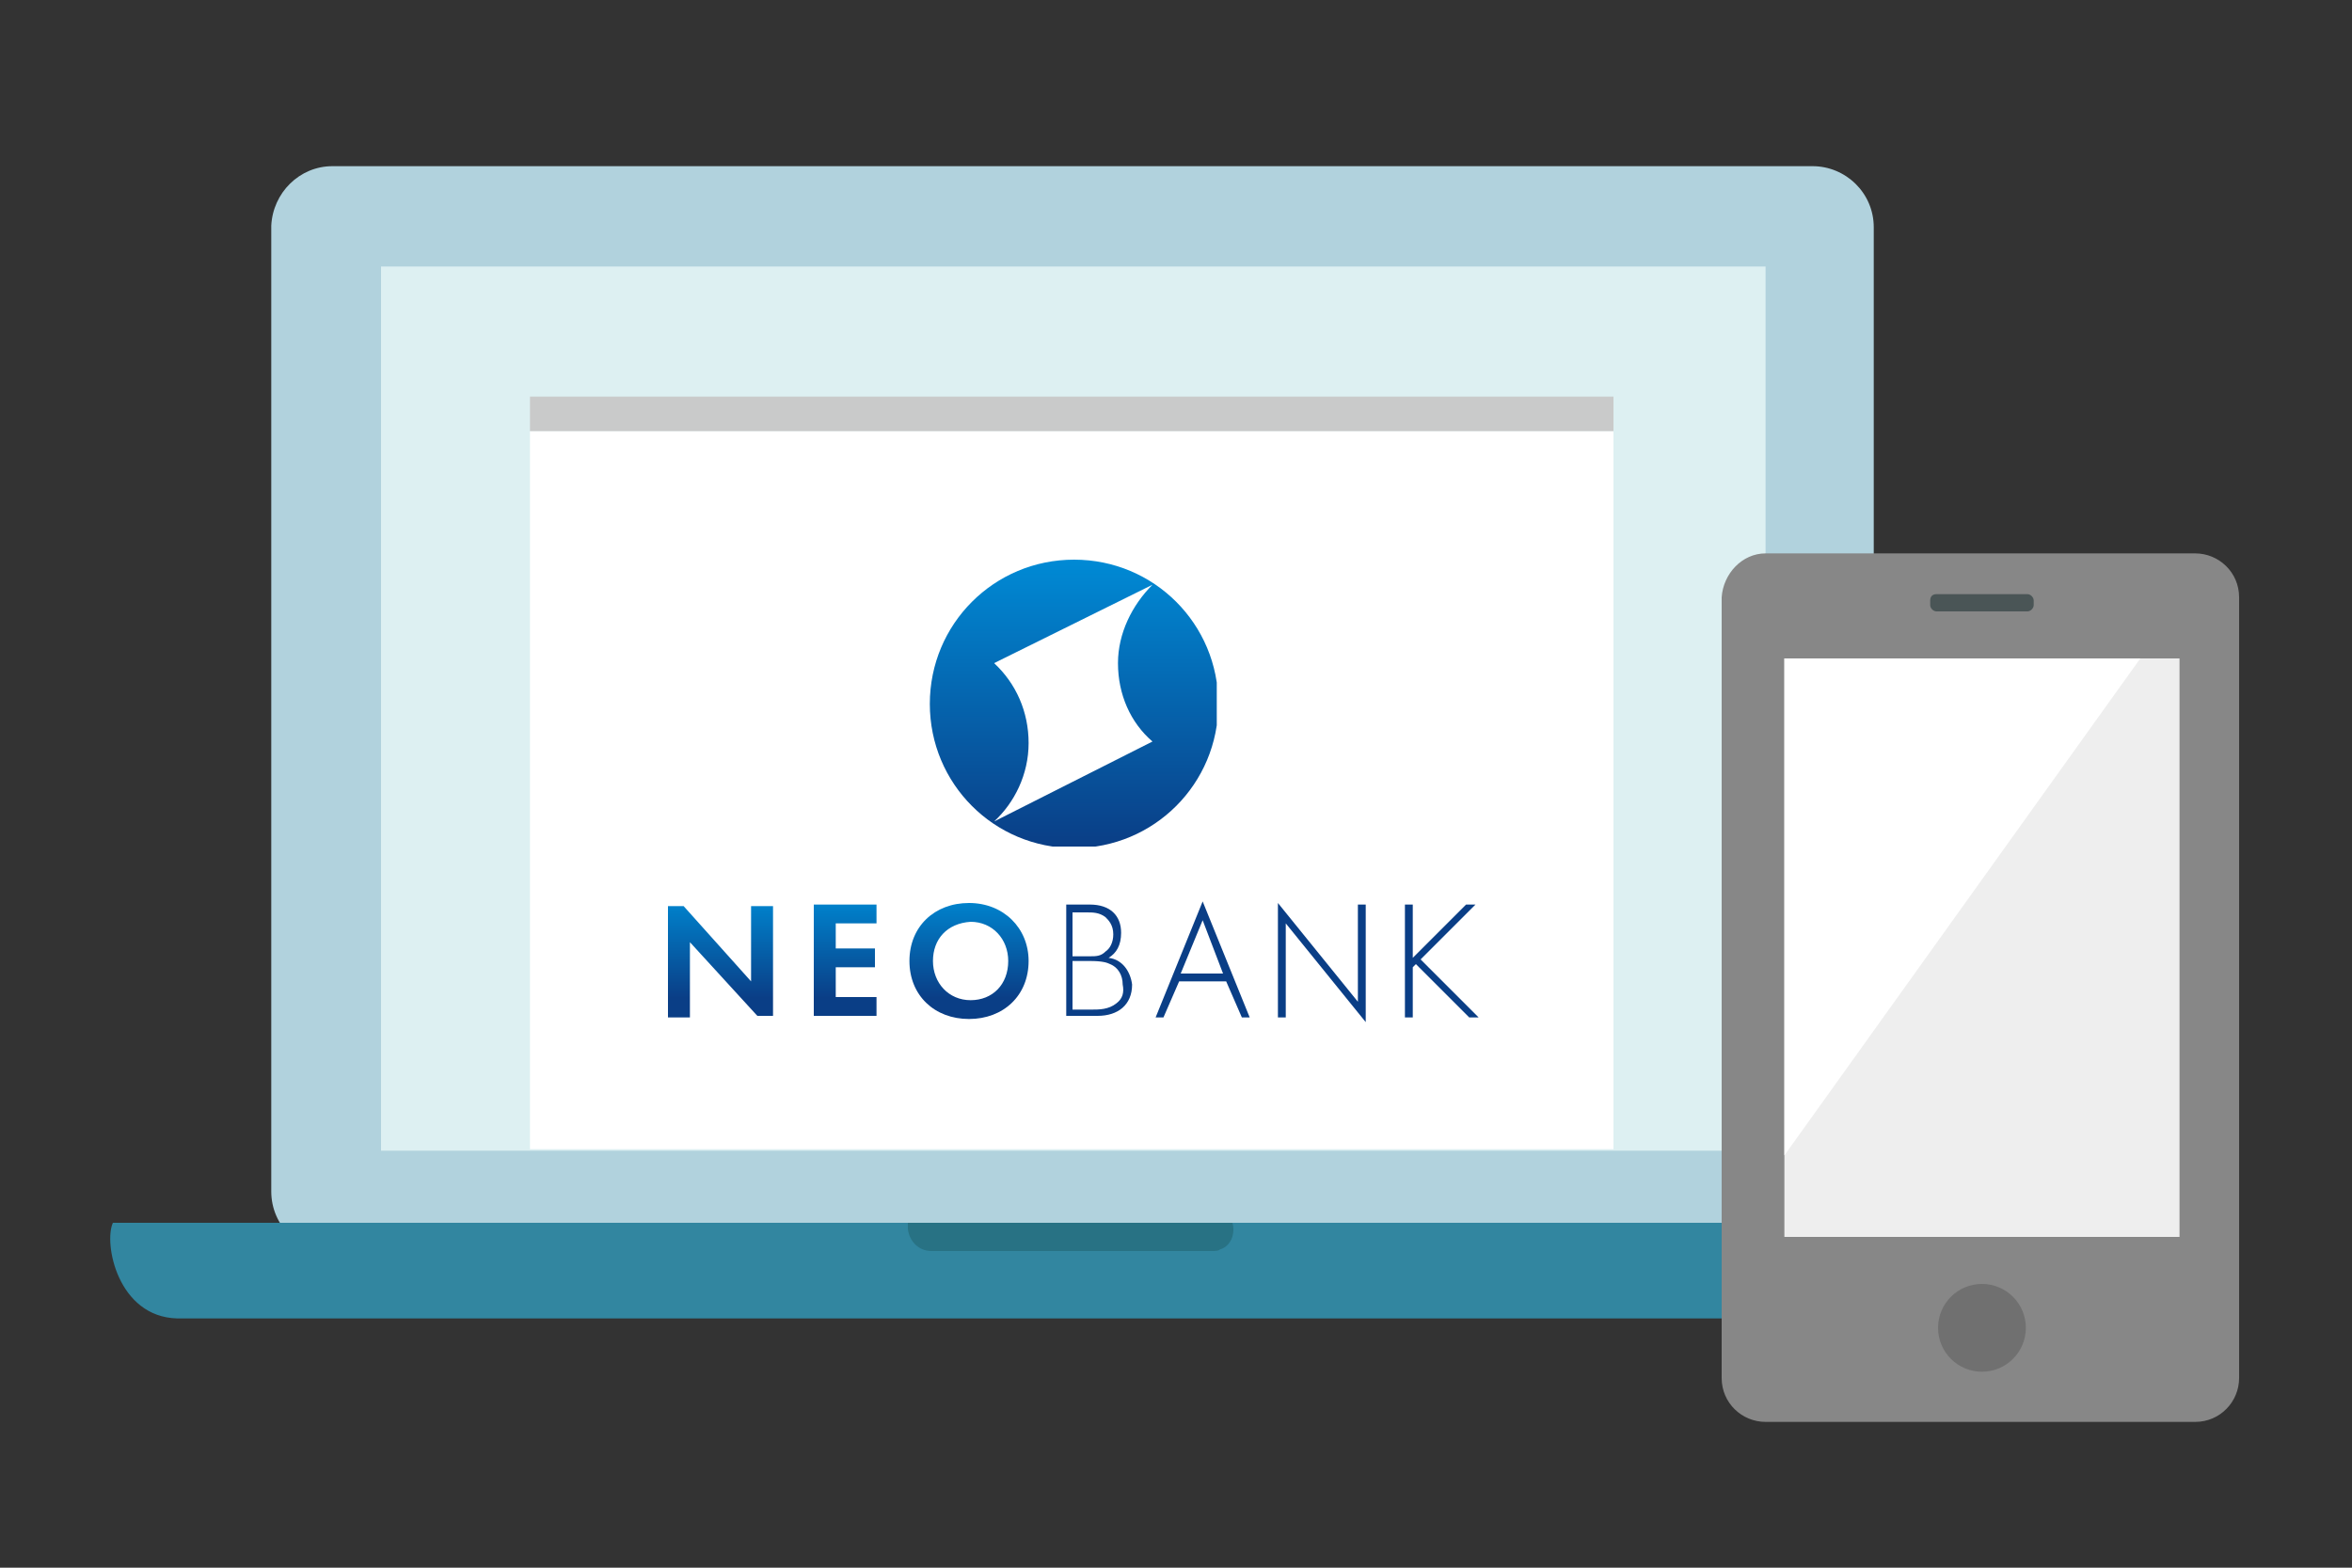 <?xml version="1.0" encoding="utf-8"?>
<!-- Generator: Adobe Illustrator 25.1.0, SVG Export Plug-In . SVG Version: 6.00 Build 0)  -->
<svg version="1.1" id="レイヤー_1" xmlns="http://www.w3.org/2000/svg" xmlns:xlink="http://www.w3.org/1999/xlink" x="0px"
	 y="0px" width="150" height="100" viewBox="0 0 150 100" style="enable-background:new 0 0 150 100;" xml:space="preserve">
<rect x="0" y="0" width="150" height="100" fill="#333333" stroke="none"/>
<style type="text/css">
	.st0{fill:#C9CACA;}
	.st1{fill:#B1D2DD;}
	.st2{fill:#DDF0F2;}
	.st3{fill:#3286A0;}
	.st4{fill:#287284;}
	.st5{fill:#FFFFFF;}
	.st6{fill:#878787;}
	.st7{fill:#EEEEEE;}
	.st8{fill:#4A5556;}
	.st9{fill:#707070;}
	.st10{clip-path:url(#SVGID_1_);fill:url(#SVGID_2_);}
	.st11{fill:#0A3E86;}
	.st12{clip-path:url(#SVGID_3_);fill:url(#SVGID_4_);}
</style>
<g id="design">
	<rect x="34.6" y="26.3" class="st0" width="69.1" height="2.2"/>
	<path class="st1" d="M21.2,10.6h94.4c2.1,0,3.9,1.7,3.9,3.9v61.5c0,2.1-1.7,3.9-3.9,3.9H21.2c-2.1,0-3.9-1.7-3.9-3.9V14.4
		C17.4,12.3,19.1,10.6,21.2,10.6z"/>
	<rect x="24.3" y="17" class="st2" width="88.3" height="56.4"/>
	<path class="st3" d="M129.4,78c0.6,1.3,0.1,6.1-3.7,6.1H11.3C7.5,84,6.6,79.3,7.2,78H129.4z"/>
	<path class="st4" d="M78.6,78c0.2,0.7-0.1,1.5-0.8,1.7c-0.1,0.1-0.3,0.1-0.5,0.1H59.4c-0.8,0-1.4-0.6-1.5-1.4c0-0.1,0-0.3,0-0.4
		H78.6z"/>
	<rect x="33.8" y="27.5" class="st5" width="69.1" height="45.8"/>
	<rect x="33.8" y="25.3" class="st0" width="69.1" height="2.2"/>
	<path class="st6" d="M112.6,35.3h27.4c1.5,0,2.8,1.2,2.8,2.8v49.8c0,1.5-1.2,2.8-2.8,2.8h-27.4c-1.5,0-2.8-1.2-2.8-2.8V38.1
		C109.9,36.6,111.1,35.3,112.6,35.3z"/>
	<rect x="113.8" y="42" class="st7" width="25.2" height="36.9"/>
	<polygon class="st5" points="113.8,73.7 113.8,42 136.5,42 	"/>
	<path class="st8" d="M123.5,37.9h5.8c0.2,0,0.4,0.2,0.4,0.4v0.3c0,0.2-0.2,0.4-0.4,0.4h-5.8c-0.2,0-0.4-0.2-0.4-0.4v-0.3
		C123.1,38.1,123.2,37.9,123.5,37.9z"/>
	<circle class="st9" cx="126.4" cy="84.7" r="2.8"/>
</g>
<g>
	<circle class="st5" cx="68.4" cy="44.9" r="9.2"/>
	<g>
		<g>
			<g>
				<g>
					<g>
						<g>
							<g>
								<defs>
									<path id="SVGID_7_" d="M65.6,47.4c0-2-0.8-3.8-2.2-5.1l10.1-5c-1.3,1.3-2.2,3.1-2.2,5c0,2,0.8,3.8,2.2,5l-10.1,5.1
										C64.7,51.2,65.6,49.4,65.6,47.4 M59.3,44.9c0,5.1,4.1,9.2,9.2,9.2c5.1,0,9.2-4.1,9.2-9.2c0-5.1-4.1-9.2-9.2-9.2
										C63.4,35.7,59.3,39.8,59.3,44.9"/>
								</defs>
								<clipPath id="SVGID_1_">
									<use xlink:href="#SVGID_7_"  style="overflow:visible;"/>
								</clipPath>
								
									<linearGradient id="SVGID_2_" gradientUnits="userSpaceOnUse" x1="-518.638" y1="473.741" x2="-518.462" y2="473.741" gradientTransform="matrix(0 103.943 103.943 0 -49173.465 53944.355)">
									<stop  offset="0" style="stop-color:#008AD5"/>
									<stop  offset="1" style="stop-color:#0A3E86"/>
								</linearGradient>
								<rect x="59.3" y="35.7" class="st10" width="18.3" height="18.3"/>
							</g>
						</g>
					</g>
				</g>
			</g>
		</g>
		<g>
			<path class="st11" d="M70.7,61.1c0.5-0.3,0.8-0.8,0.8-1.6c0-1.1-0.7-1.8-2-1.8H68v7.1h2c1.3,0,2.2-0.7,2.2-2
				C72.1,62,71.6,61.2,70.7,61.1z M68.4,58.2h0.9c0.4,0,0.8,0,1.2,0.3c0.2,0.2,0.5,0.5,0.5,1.1c0,0.5-0.2,0.9-0.5,1.1
				c-0.3,0.3-0.6,0.3-1,0.3h-1.1V58.2z M71.2,64c-0.5,0.4-1.1,0.4-1.6,0.4h-1.2v-3.1h1.1c0.8,0,1.1,0.1,1.3,0.2
				c0.5,0.2,0.8,0.7,0.8,1.3C71.7,63.3,71.6,63.7,71.2,64z"/>
			<path class="st11" d="M73.7,64.9h0.5l1-2.3h3l1,2.3h0.5l-3-7.4L73.7,64.9z M75.3,62.1l1.4-3.4l1.3,3.4H75.3z"/>
			<polygon class="st11" points="86.6,63.9 81.5,57.6 81.5,64.9 82,64.9 82,58.9 87.1,65.2 87.1,57.7 86.6,57.7 			"/>
			<polygon class="st11" points="94.1,57.7 93.5,57.7 90.1,61.1 90.1,57.7 89.6,57.7 89.6,64.9 90.1,64.9 90.1,61.7 90.3,61.5 
				93.7,64.9 94.3,64.9 90.6,61.2 			"/>
		</g>
		<g>
			<defs>
				<path id="SVGID_10_" d="M49.3,57.7v7.1h-1L44,60.1v4.8h-1.4v-7.1h1l4.3,4.8v-4.8H49.3z M51.9,57.7v7.1h4v-1.2h-2.6v-1.9h2.5
					v-1.2h-2.5v-1.6h2.6v-1.2H51.9z M59.5,61.3c0,1.4,1,2.5,2.4,2.5c1.4,0,2.4-1,2.4-2.5c0-1.4-1-2.5-2.4-2.5
					C60.4,58.9,59.5,59.9,59.5,61.3 M58,61.3c0-2.2,1.6-3.7,3.8-3.7c2.2,0,3.8,1.6,3.8,3.7c0,2.2-1.6,3.7-3.8,3.7
					C59.6,65,58,63.5,58,61.3"/>
			</defs>
			<clipPath id="SVGID_3_">
				<use xlink:href="#SVGID_10_"  style="overflow:visible;"/>
			</clipPath>
			<linearGradient id="SVGID_4_" gradientUnits="userSpaceOnUse" x1="54.122" y1="57.587" x2="54.122" y2="65.049">
				<stop  offset="0" style="stop-color:#0082CC"/>
				<stop  offset="0.815" style="stop-color:#0A3E86"/>
			</linearGradient>
			<rect x="42.6" y="57.6" class="st12" width="23.1" height="7.5"/>
		</g>
	</g>
</g>
</svg>
